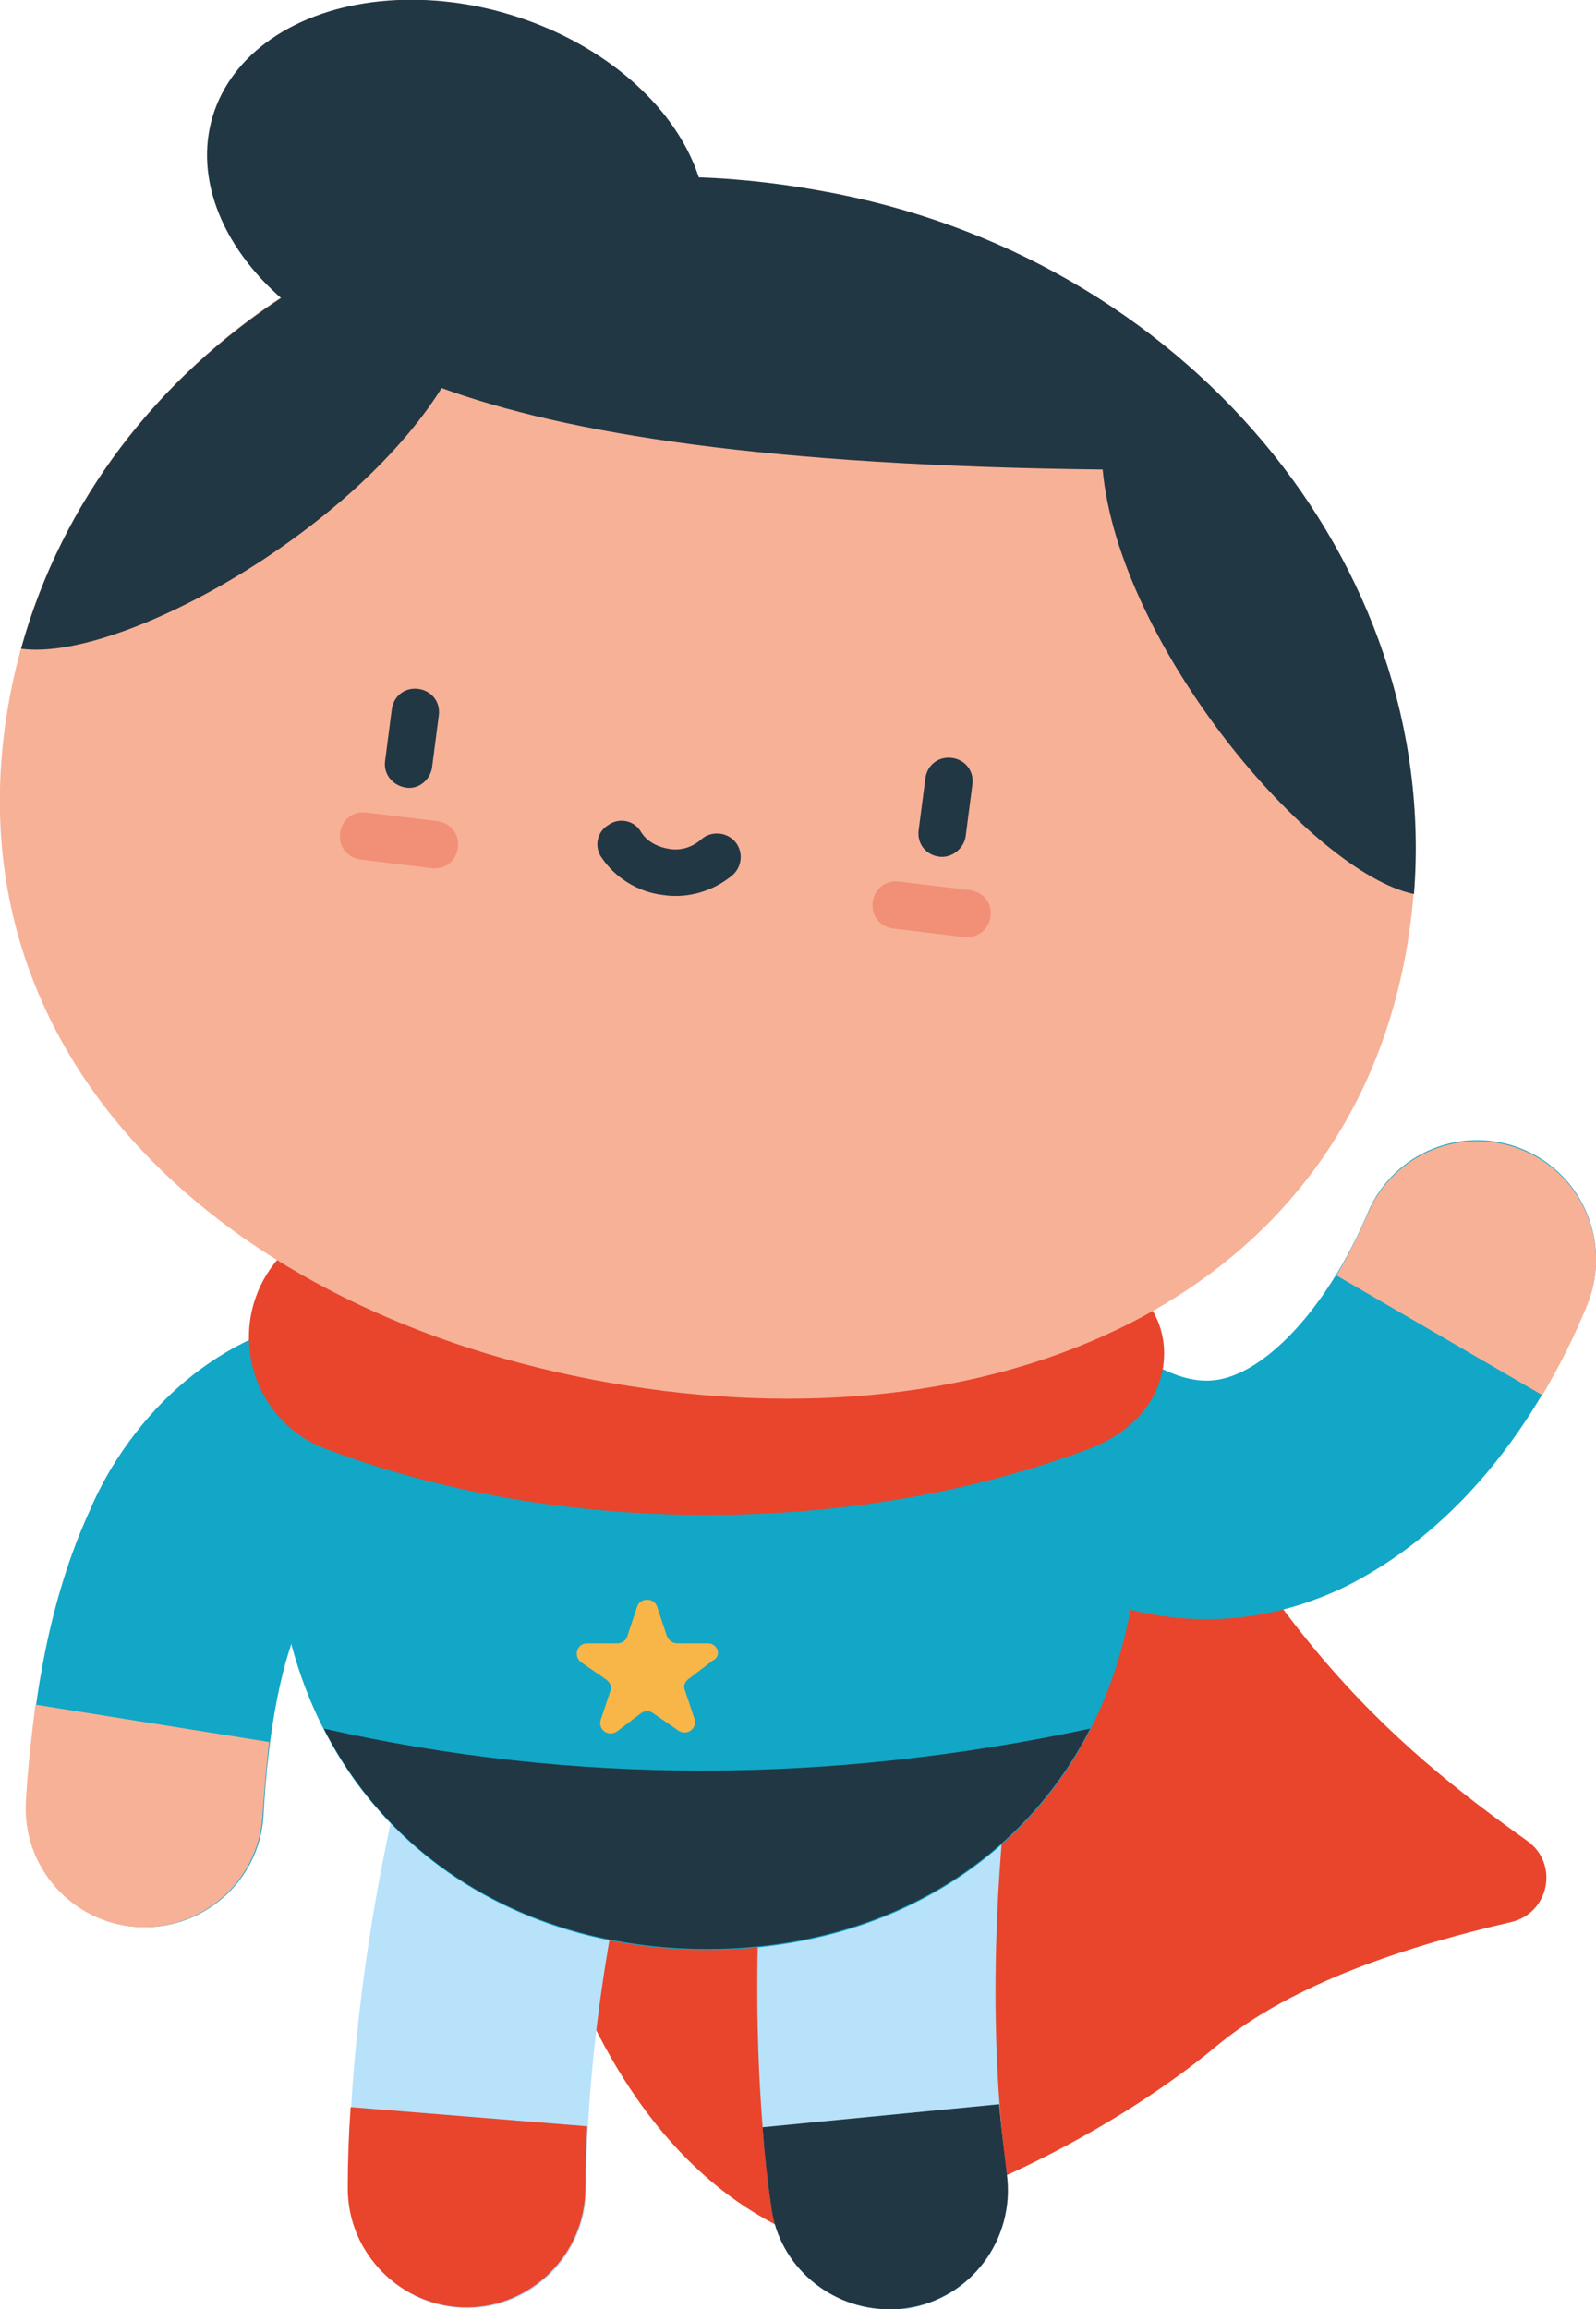 <?xml version="1.0" encoding="utf-8"?>
<!-- Generator: Adobe Illustrator 23.0.3, SVG Export Plug-In . SVG Version: 6.00 Build 0)  -->
<svg version="1.1" xmlns="http://www.w3.org/2000/svg" xmlns:xlink="http://www.w3.org/1999/xlink" x="0px" y="0px"
	 viewBox="0 0 166.6 241" style="enable-background:new 0 0 166.6 241;" xml:space="preserve">
<style type="text/css">
	.st0{fill:#E8452C;}
	.st1{fill:#12A7C6;}
	.st2{fill:#F7B197;}
	.st3{fill:#B7E2FA;}
	.st4{fill:#223744;}
	.st5{opacity:0.3;fill:#E8452C;enable-background:new    ;}
	.st6{fill:#F7B647;}
</style>
<g id="Cape">
	<path class="st0" d="M52.3,160c-0.8,30.1,8.1,63.2,30.6,73.1c13.2-0.3,32.7-10.1,44-19.5c8-6.7,20.4-10.6,30.8-13
		c4-0.9,5.1-6.1,1.7-8.5c-14-10-29.2-22.6-43.8-57.4L52.3,160z"/>
</g>
<g id="Arm">
	<path class="st1" d="M142.1,164.7c-2.1,1.2-3.9,1.9-5.3,2.4c-9,3.2-18.6,2.3-27.6-2.5c-6.1-3.2-8.4-10.7-5.2-16.8
		c3.2-6.1,10.7-8.4,16.8-5.2c3.8,2,6.1,1.6,7.8,1c5-1.8,10.6-8.5,14.2-17.1c2.7-6.3,10-9.2,16.3-6.5s9.2,10,6.5,16.3
		C158.6,153,148.8,161,142.1,164.7L142.1,164.7z"/>
	<path class="st2" d="M161,145.6c1.6-2.7,3.2-5.8,4.6-9.2c2.7-6.3-0.2-13.6-6.5-16.3c-6.3-2.7-13.6,0.2-16.3,6.5
		c-1,2.3-2.1,4.5-3.3,6.5L161,145.6z"/>
</g>
<g id="Body">
	<g>
		<g>
			<g>
				<g>
					<path class="st3" d="M48.8,240.9c-6.8,0-12.4-5.6-12.4-12.4c0-22.9,5.8-44.3,6-45.2c1.8-6.6,8.6-10.5,15.2-8.7
						s10.5,8.6,8.7,15.2c-0.1,0.2-5.1,19.2-5.1,38.7C61.2,235.3,55.6,240.9,48.8,240.9L48.8,240.9z"/>
					<path class="st0" d="M36.6,219.9c-0.2,2.8-0.3,5.7-0.3,8.5c0,6.8,5.6,12.4,12.4,12.4s12.4-5.6,12.4-12.4c0-2.2,0.1-4.4,0.2-6.5
						L36.6,219.9L36.6,219.9z"/>
					<path class="st3" d="M92.8,241c-6.1,0-11.4-4.5-12.3-10.7c-3.1-22.7-0.3-44.7-0.1-45.6c0.9-6.8,7.1-11.6,13.9-10.7
						c6.8,0.9,11.6,7.1,10.7,13.9c0,0.2-2.5,19.7,0.1,39.1c0.9,6.8-3.8,13-10.6,14C93.9,241,93.3,241,92.8,241L92.8,241z"/>
					<path class="st4" d="M80.5,230.3c0.8,6.2,6.2,10.7,12.3,10.7c0.6,0,1.1,0,1.7-0.1c6.8-0.9,11.5-7.2,10.6-14
						c-0.3-2.5-0.6-4.9-0.8-7.3L79.6,222C79.8,224.8,80.1,227.5,80.5,230.3L80.5,230.3z"/>
					<path class="st1" d="M12.2,152.3c6.6-10.2,16.6-15.7,28.6-15.7c6.9,0,12.4,5.5,12.4,12.4c0,6.8-5.5,12.4-12.4,12.4
						c-5.5,0-7.5,3.4-9.1,6.9c-2.3,4.9-3.7,12-4.2,21.2c-0.4,6.8-6.3,12-13.1,11.6S2.3,194.8,2.8,188c0.7-12.5,2.9-22.3,6.5-30.2
						C10.1,155.9,11.1,154,12.2,152.3L12.2,152.3z"/>
					<path class="st2" d="M3.7,177.9c-0.4,3.2-0.8,6.5-1,10.1c-0.4,6.8,4.8,12.7,11.6,13.1c6.8,0.4,12.7-4.8,13.1-11.6
						c0.2-2.7,0.4-5.3,0.7-7.7L3.7,177.9z"/>
					<path class="st1" d="M28.7,157.9c0,28.6,20.2,45.6,45.1,45.6s45.1-16.9,45.1-45.6c0-28.6-20.2-51.8-45.1-51.8
						C48.9,106.1,28.7,129.3,28.7,157.9L28.7,157.9z"/>
					<path class="st4" d="M33.8,180.4c7.5,14.7,22.6,23,40,23s32.5-8.3,40-23C86.6,186.2,60,186.3,33.8,180.4z"/>
					<path class="st0" d="M73.8,158.1c14.3,0,27.9-2.4,39.9-6.9c8.1-3.1,9.2-10.4,6.5-14.6L82.7,143l-53.6-11.7
						c-5.7,6.5-3.3,16.8,4.9,19.9C45.9,155.7,59.5,158.1,73.8,158.1L73.8,158.1z"/>
					<path class="st2" d="M0.9,73.4c-6.5,36.7,22.4,63.8,62.7,70.9s76.7-8.5,83.2-45.1c6.5-36.7-21-72.2-61.2-79.3
						C45.3,12.8,7.4,36.7,0.9,73.4L0.9,73.4z"/>
					<path class="st4" d="M85.6,19.9L85.6,19.9c38.1,6.7,64.7,38.9,62,73.4c-10.7-2.2-30.8-25.9-32.5-44.3l0,0
						c-35-0.4-55.8-3.7-69-8.5C36.5,55.8,12.3,69.1,2.2,67.7c4.3-15.5,14.3-28.3,27.6-36.9C47.1,19.3,65.8,16.3,85.6,19.9z"/>
				</g>
				
					<ellipse transform="matrix(0.287 -0.958 0.958 0.287 15.019 59.812)" class="st4" cx="47.7" cy="19.8" rx="19.1" ry="26.6"/>
				<path class="st4" d="M98,89.4c-1.4-0.2-2.3-1.4-2.1-2.8l0.7-5.4c0.2-1.4,1.4-2.3,2.8-2.1c1.4,0.2,2.3,1.4,2.1,2.8l-0.7,5.4
					C100.6,88.6,99.3,89.6,98,89.4L98,89.4z"/>
				<path class="st5" d="M100.6,97.8l-7.4-0.9c-1.4-0.2-2.3-1.4-2.1-2.8c0.2-1.4,1.4-2.3,2.8-2.1l7.4,0.9c1.4,0.2,2.3,1.4,2.1,2.8
					C103.2,97,102,98,100.6,97.8L100.6,97.8z"/>
				<path class="st4" d="M42.4,82.2C41,82,40,80.8,40.2,79.4l0.7-5.4c0.2-1.4,1.4-2.3,2.8-2.1c1.4,0.2,2.3,1.4,2.1,2.8l-0.7,5.4
					C44.9,81.4,43.7,82.4,42.4,82.2L42.4,82.2z"/>
				<path class="st5" d="M45,90.6l-7.4-0.9c-1.4-0.2-2.3-1.4-2.1-2.8s1.4-2.3,2.8-2.1l7.4,0.9c1.4,0.2,2.3,1.4,2.1,2.8
					S46.4,90.8,45,90.6L45,90.6z"/>
				<path class="st4" d="M69.2,93.4c-2.6-0.3-5-1.8-6.4-3.9c-0.8-1.1-0.5-2.7,0.7-3.4c1.1-0.8,2.7-0.5,3.4,0.7c0.6,1,1.7,1.6,3,1.8
					c1.2,0.2,2.4-0.2,3.3-1c1-0.9,2.6-0.8,3.5,0.2s0.8,2.6-0.2,3.5C74.5,93,71.8,93.8,69.2,93.4L69.2,93.4z"/>
			</g>
			<path class="st6" d="M73.9,171.5h-3.2c-0.5,0-0.9-0.3-1.1-0.8l-1-3c-0.3-1-1.8-1-2.1,0l-1,3c-0.1,0.5-0.6,0.8-1,0.8h-3.2
				c-1.1,0-1.5,1.4-0.6,2l2.6,1.8c0.4,0.3,0.6,0.8,0.4,1.2l-1,3c-0.3,1,0.8,1.8,1.7,1.2l2.5-1.9c0.4-0.3,0.9-0.3,1.3,0l2.6,1.8
				c0.9,0.6,2-0.2,1.7-1.2l-1-3c-0.2-0.5,0-0.9,0.4-1.2l2.5-1.9C75.4,172.8,74.9,171.5,73.9,171.5z"/>
		</g>
	</g>
</g>
</svg>
